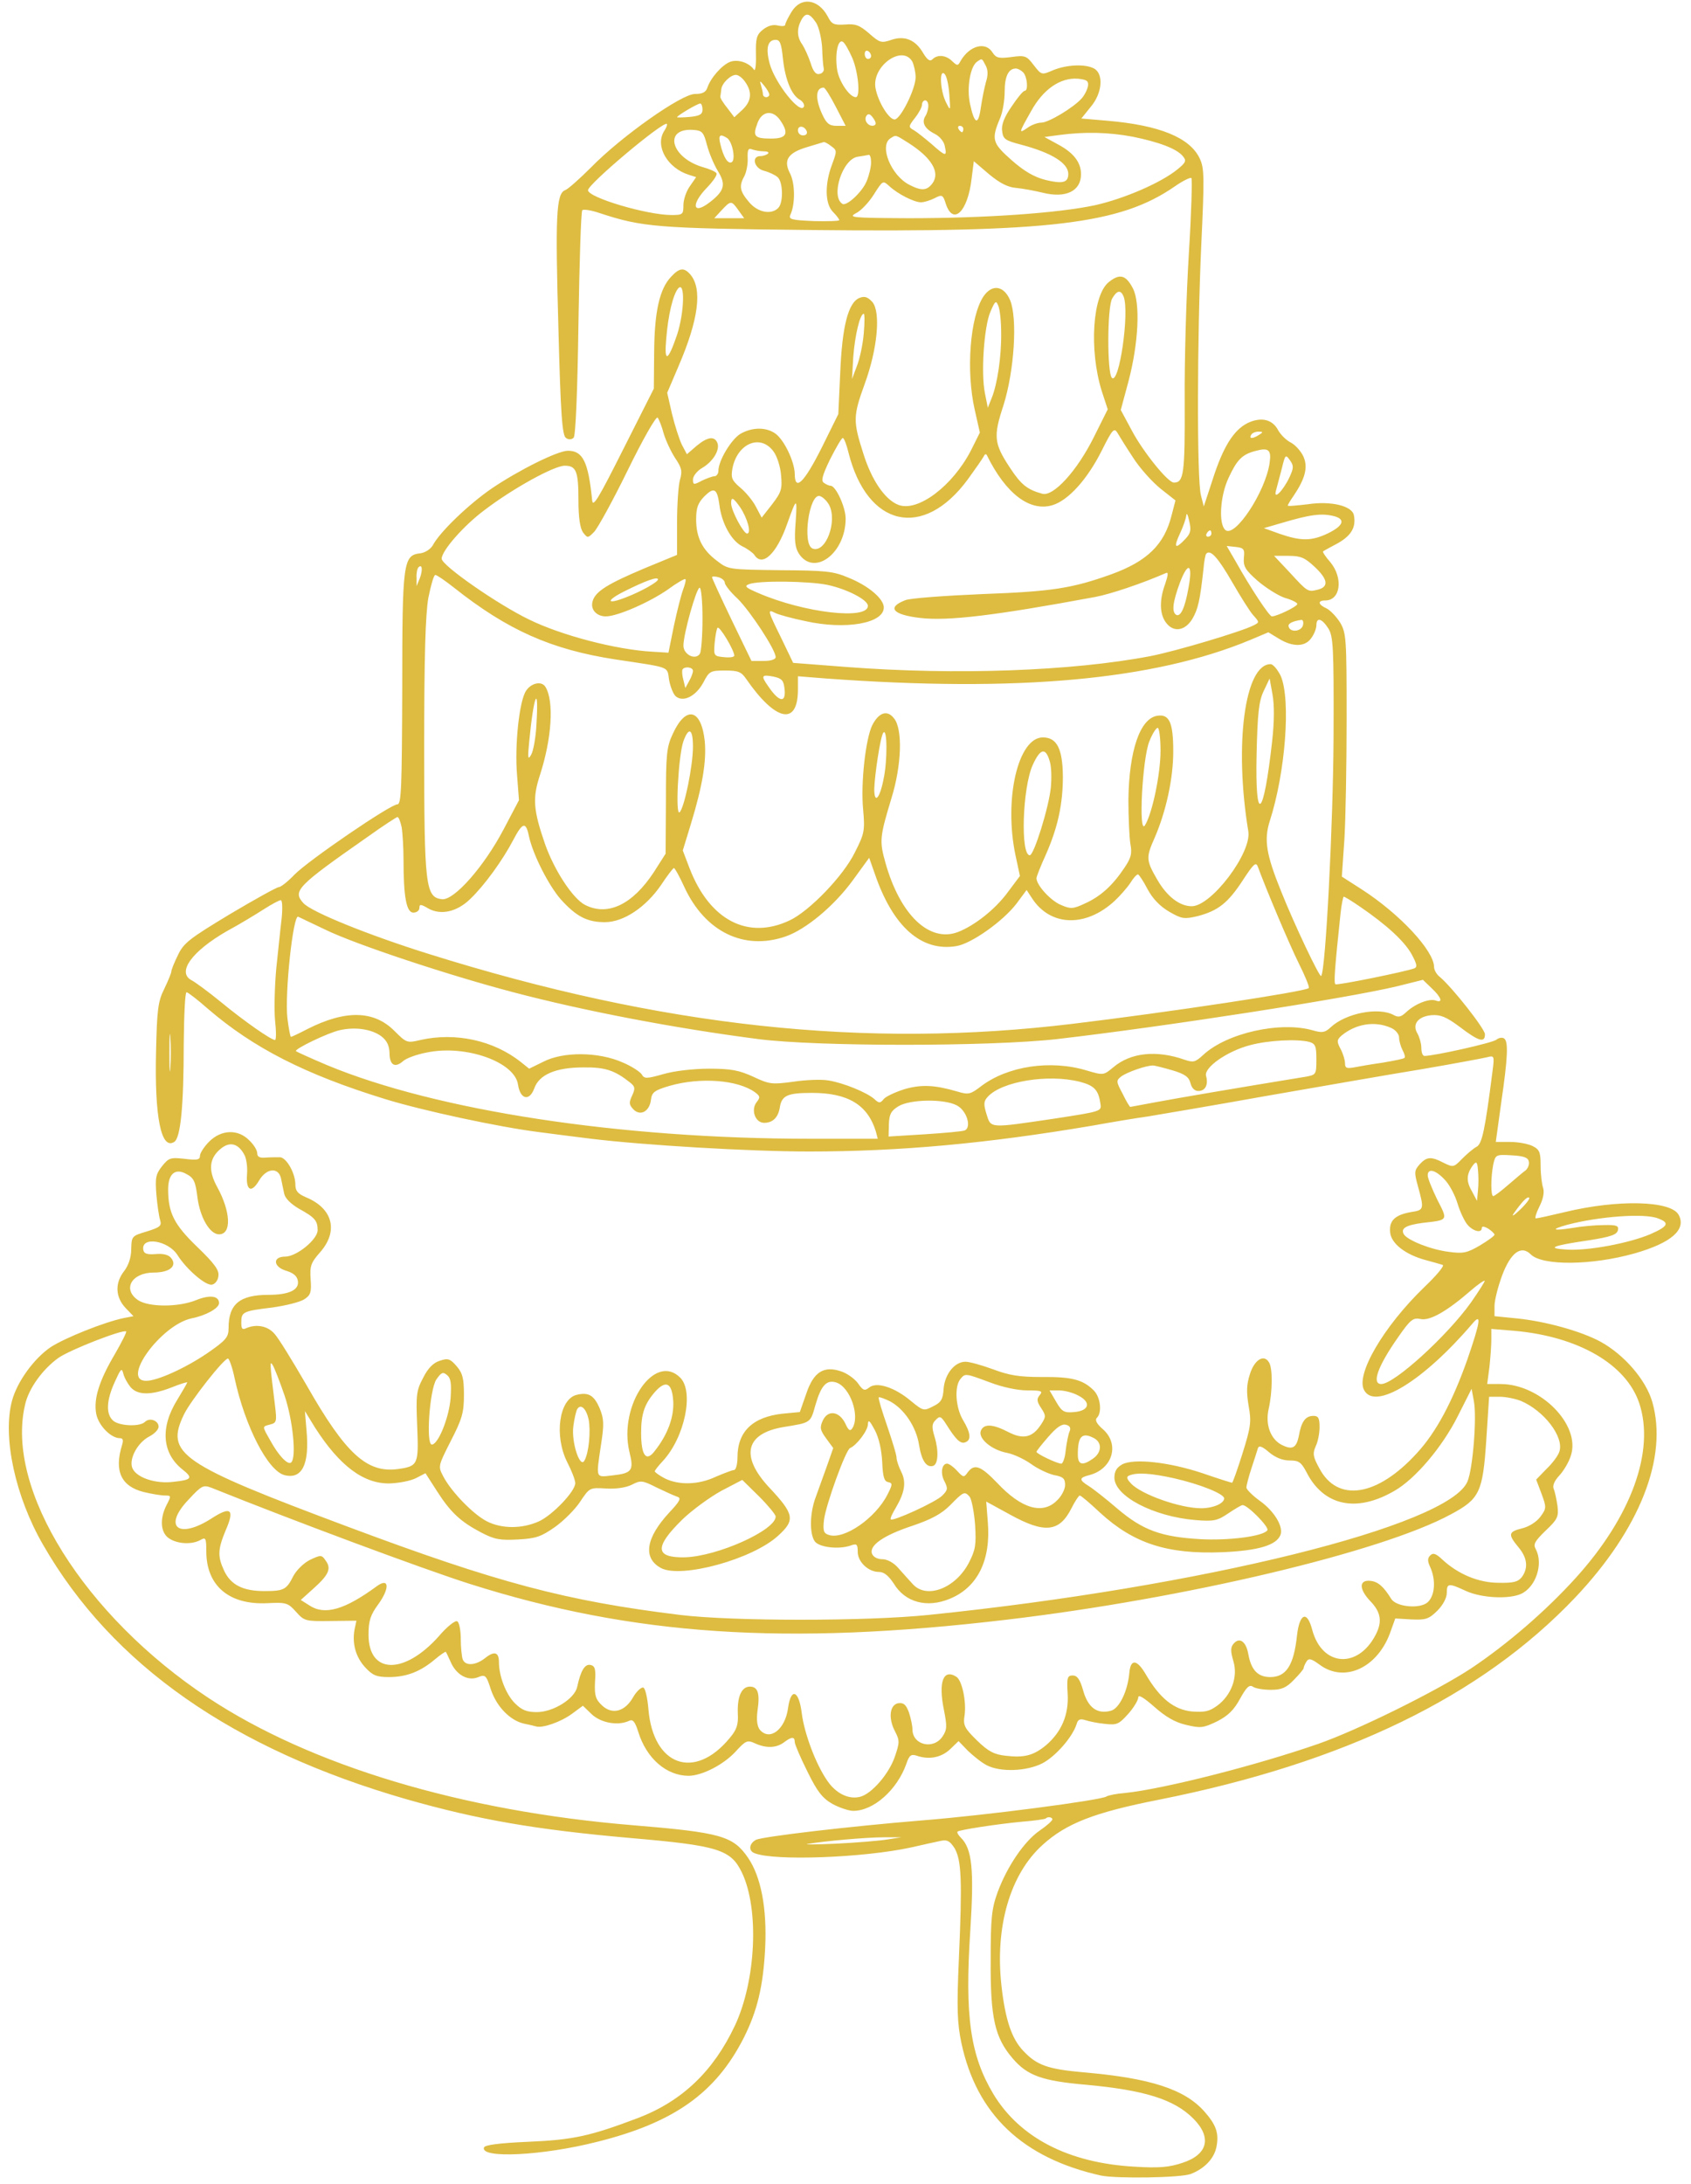 <?xml version="1.0" encoding="UTF-8"?> <svg xmlns="http://www.w3.org/2000/svg" width="134" height="173" viewBox="0 0 134 173" fill="none"><path d="M62.726 0.936C62.449 1.39 62.222 1.844 62.222 1.97C62.222 2.071 61.97 2.096 61.642 2.021C61.264 1.92 60.835 2.046 60.457 2.349C59.953 2.753 59.878 3.03 59.903 4.317C59.928 5.125 59.852 5.68 59.752 5.528C59.374 4.973 58.491 4.67 57.861 4.897C57.206 5.15 56.298 6.185 56.047 6.967C55.92 7.32 55.643 7.446 55.063 7.446C54.005 7.446 49.241 10.802 46.847 13.25C45.939 14.159 45.007 14.991 44.78 15.067C44.074 15.345 43.998 17.061 44.251 26.019C44.427 32.908 44.553 34.523 44.855 34.699C45.057 34.851 45.309 34.826 45.46 34.674C45.612 34.523 45.763 31.015 45.838 25.615C45.914 20.795 46.04 16.758 46.141 16.657C46.242 16.556 46.872 16.657 47.527 16.884C50.905 17.994 52.064 18.095 64.213 18.221C83.243 18.423 88.763 17.767 93.098 14.764C93.753 14.31 94.333 14.032 94.409 14.108C94.484 14.184 94.409 16.884 94.207 20.114C94.005 23.344 93.854 28.593 93.879 31.797C93.905 37.576 93.804 38.232 93.022 38.232C92.544 38.232 90.578 35.785 89.695 34.119L88.813 32.479L89.418 30.233C90.225 27.18 90.376 24 89.771 22.839C89.216 21.779 88.738 21.653 87.881 22.334C86.57 23.344 86.293 27.71 87.301 30.965L87.78 32.428L86.696 34.599C85.36 37.299 83.47 39.368 82.588 39.115C81.403 38.787 80.924 38.409 80.042 37.071C78.756 35.128 78.706 34.573 79.512 32.126C80.369 29.425 80.647 25.237 80.042 23.773C79.538 22.612 78.605 22.486 77.925 23.495C76.866 25.11 76.538 29.4 77.244 32.479L77.647 34.27L76.942 35.684C75.48 38.51 72.732 40.579 71.195 39.999C70.136 39.595 69.078 38.056 68.422 35.961C67.59 33.362 67.59 32.984 68.523 30.41C69.531 27.659 69.809 24.732 69.128 23.924C68.75 23.52 68.523 23.445 68.12 23.596C67.212 23.95 66.733 25.867 66.582 29.526L66.431 32.807L65.095 35.507C63.709 38.257 62.978 38.964 62.978 37.526C62.953 36.567 62.146 34.851 61.44 34.346C60.684 33.816 59.6 33.841 58.668 34.371C57.937 34.826 56.929 36.491 56.929 37.299C56.929 37.526 56.777 37.728 56.626 37.728C56.45 37.728 55.996 37.904 55.618 38.081C54.963 38.434 54.912 38.409 54.912 37.98C54.912 37.728 55.24 37.299 55.643 37.071C56.5 36.567 57.055 35.658 56.853 35.103C56.626 34.523 56.072 34.599 55.19 35.33L54.433 35.986L54.03 35.229C53.828 34.8 53.476 33.715 53.249 32.782L52.871 31.116L53.753 29.047C55.366 25.312 55.668 22.89 54.711 21.754C54.206 21.174 53.854 21.199 53.173 21.931C52.266 22.89 51.862 24.681 51.837 27.886L51.812 30.788L49.392 35.583C47.401 39.544 46.973 40.251 46.922 39.62C46.62 36.592 46.191 35.709 45.007 35.709C44.2 35.709 41.15 37.223 38.983 38.686C37.168 39.923 34.849 42.144 34.294 43.203C34.118 43.506 33.69 43.784 33.311 43.834C31.95 43.986 31.875 44.49 31.875 54.559C31.849 62.356 31.799 63.719 31.497 63.719C30.942 63.719 24.439 68.16 23.33 69.296C22.801 69.851 22.246 70.28 22.095 70.28C21.944 70.28 20.205 71.239 18.214 72.425C15.038 74.343 14.559 74.696 14.105 75.655C13.803 76.26 13.576 76.841 13.576 76.967C13.576 77.093 13.324 77.699 13.021 78.33C12.517 79.339 12.442 79.97 12.366 83.301C12.24 88.499 12.769 91.124 13.803 90.467C14.307 90.165 14.559 87.666 14.559 82.695C14.584 80.449 14.66 78.607 14.786 78.607C14.886 78.607 15.643 79.188 16.474 79.919C20.079 83.023 24.187 85.118 30.488 87.061C33.412 87.969 39.487 89.281 42.688 89.685C43.797 89.837 45.662 90.064 46.847 90.215C50.98 90.72 59.374 91.224 64.112 91.224C71.321 91.224 78.177 90.594 86.545 89.18C88.208 88.878 90.199 88.55 90.956 88.449C91.712 88.323 95.921 87.616 100.282 86.834C104.642 86.077 110.263 85.092 112.758 84.689C115.253 84.26 117.547 83.831 117.85 83.755C118.404 83.604 118.429 83.654 118.278 84.815C117.673 89.559 117.446 90.594 117.018 90.846C116.766 90.972 116.236 91.426 115.858 91.805C115.203 92.486 115.153 92.486 114.422 92.133C113.413 91.603 113.061 91.628 112.506 92.234C112.078 92.713 112.052 92.865 112.355 93.95C112.859 95.792 112.859 95.868 111.826 96.019C110.54 96.246 110.061 96.7 110.162 97.634C110.238 98.517 111.372 99.4 112.985 99.829C113.565 99.981 114.144 100.157 114.321 100.208C114.497 100.258 113.817 101.066 112.834 102C109.633 105.103 107.415 108.889 108.095 110.125C108.952 111.765 112.809 109.393 116.665 104.876C117.421 103.968 117.32 104.674 116.287 107.677C115.102 111.033 113.817 113.456 112.279 115.121C109.129 118.579 105.978 119.058 104.541 116.307C104.037 115.399 104.012 115.147 104.264 114.566C104.44 114.213 104.566 113.532 104.566 113.052C104.566 112.346 104.466 112.169 104.088 112.169C103.457 112.169 103.13 112.598 102.928 113.734C102.726 114.743 102.399 114.894 101.517 114.44C100.66 113.961 100.256 112.825 100.534 111.614C100.836 110.276 100.861 108.384 100.559 107.93C100.156 107.248 99.399 107.728 99.046 108.863C98.769 109.721 98.769 110.302 98.946 111.387C99.173 112.623 99.122 113.027 98.467 115.121C98.063 116.408 97.685 117.468 97.635 117.468C97.585 117.468 96.526 117.14 95.291 116.711C92.644 115.828 89.872 115.525 88.939 116.005C88.486 116.257 88.309 116.56 88.309 117.064C88.309 118.528 91.409 120.143 94.711 120.421C96.198 120.547 96.476 120.471 97.333 119.891C97.862 119.537 98.366 119.235 98.467 119.235C98.87 119.235 100.584 120.976 100.433 121.228C100.13 121.708 97.383 122.061 95.114 121.935C92.014 121.758 90.552 121.228 88.536 119.512C87.629 118.73 86.595 117.922 86.267 117.721C85.486 117.241 85.511 117.064 86.318 116.863C88.158 116.383 88.738 114.44 87.427 113.254C86.898 112.8 86.746 112.497 86.923 112.32C87.351 111.891 87.2 110.68 86.671 110.15C85.814 109.292 84.906 109.065 82.562 109.09C80.773 109.09 79.991 108.964 78.706 108.485C77.824 108.157 76.816 107.879 76.513 107.879C75.656 107.879 74.875 108.838 74.774 110.024C74.724 110.857 74.572 111.109 73.942 111.412C73.211 111.79 73.161 111.79 72.178 110.983C70.892 109.898 69.456 109.444 68.876 109.923C68.523 110.201 68.397 110.175 67.994 109.595C67.716 109.217 67.112 108.788 66.633 108.636C65.272 108.182 64.465 108.687 63.885 110.428L63.381 111.866L62.045 111.992C59.651 112.245 58.441 113.405 58.441 115.449C58.441 116.005 58.315 116.459 58.164 116.459C58.038 116.459 57.382 116.711 56.727 116.989C55.341 117.645 53.778 117.67 52.669 117.115C52.24 116.888 51.888 116.635 51.888 116.56C51.888 116.484 52.165 116.131 52.518 115.752C54.257 113.885 55.013 110.251 53.904 109.141C51.888 107.122 49.014 111.336 49.871 114.995C50.249 116.509 50.098 116.711 48.51 116.888C47.174 117.039 47.225 117.165 47.628 114.44C47.88 112.825 47.855 112.396 47.527 111.589C47.074 110.529 46.645 110.276 45.687 110.504C44.301 110.857 43.898 113.759 44.956 115.853C45.309 116.535 45.586 117.266 45.586 117.493C45.586 118.15 43.797 120.017 42.713 120.522C41.377 121.127 39.764 121.127 38.579 120.522C37.495 119.966 35.756 118.175 35.126 116.964C34.698 116.156 34.723 116.131 35.731 114.137C36.613 112.421 36.764 111.917 36.764 110.529C36.764 109.217 36.664 108.788 36.185 108.232C35.681 107.652 35.504 107.576 34.849 107.803C34.345 107.955 33.916 108.384 33.538 109.141C32.984 110.175 32.959 110.504 33.059 112.976C33.185 116.03 33.135 116.156 31.522 116.383C29.077 116.711 27.388 115.172 24.313 109.772C23.204 107.854 22.07 106.012 21.767 105.684C21.238 105.053 20.356 104.876 19.549 105.204C19.197 105.381 19.121 105.28 19.121 104.775C19.121 103.943 19.222 103.867 21.541 103.589C22.625 103.438 23.759 103.16 24.112 102.933C24.616 102.605 24.691 102.378 24.616 101.343C24.54 100.284 24.641 100.031 25.372 99.199C26.834 97.533 26.38 95.741 24.263 94.858C23.608 94.581 23.406 94.354 23.406 93.849C23.406 92.966 22.725 91.729 22.196 91.679C21.969 91.679 21.465 91.679 21.087 91.704C20.583 91.754 20.381 91.653 20.381 91.351C20.381 91.124 20.104 90.669 19.751 90.341C18.869 89.433 17.533 89.483 16.575 90.442C16.172 90.846 15.844 91.351 15.844 91.578C15.844 91.881 15.617 91.931 14.634 91.805C13.5 91.679 13.374 91.729 12.845 92.385C12.341 93.016 12.29 93.319 12.391 94.631C12.467 95.464 12.593 96.372 12.694 96.675C12.82 97.104 12.694 97.23 11.635 97.558C10.45 97.912 10.425 97.937 10.4 98.946C10.4 99.628 10.173 100.258 9.845 100.687C9.089 101.646 9.14 102.757 9.946 103.615L10.576 104.271L9.795 104.422C8.232 104.75 5.157 105.987 4.023 106.718C2.687 107.627 1.351 109.469 0.948 110.983C0.192 113.834 1.2 118.553 3.418 122.389C8.888 131.902 18.466 138.589 32.253 142.551C37.924 144.166 42.461 144.948 49.896 145.605C56.904 146.21 57.912 146.513 58.794 148.355C60.18 151.257 59.903 156.91 58.239 160.468C56.525 164.101 54.055 166.448 50.577 167.786C46.771 169.224 45.435 169.527 41.831 169.678C39.537 169.779 38.403 169.93 38.352 170.132C38.05 171.016 42.965 170.788 47.325 169.678C53.4 168.164 56.702 165.817 58.92 161.477C60.004 159.332 60.483 157.364 60.634 154.31C60.785 151.181 60.306 148.683 59.273 147.169C58.088 145.453 57.156 145.176 50.123 144.595C36.639 143.485 24.616 139.876 16.5 134.501C6.695 128.016 0.419 117.998 1.981 111.311C2.259 109.999 3.393 108.46 4.628 107.576C5.561 106.92 9.795 105.28 9.997 105.482C10.047 105.532 9.644 106.34 9.089 107.299C7.854 109.393 7.4 110.832 7.627 112.018C7.804 112.926 8.787 113.935 9.493 113.935C9.745 113.935 9.795 114.087 9.669 114.491C9.039 116.535 9.593 117.746 11.383 118.2C12.013 118.351 12.769 118.478 13.072 118.478C13.576 118.478 13.576 118.503 13.198 119.235C12.643 120.32 12.719 121.405 13.374 121.859C14.03 122.313 15.164 122.389 15.87 122.01C16.298 121.758 16.348 121.834 16.348 122.894C16.348 125.619 18.138 127.158 21.188 127.007C22.675 126.931 22.826 126.982 23.456 127.688C24.112 128.42 24.187 128.445 26.178 128.42L28.245 128.395L28.094 129.101C27.892 130.212 28.195 131.297 28.951 132.104C29.531 132.735 29.858 132.861 30.816 132.861C32.202 132.861 33.311 132.432 34.446 131.473C34.899 131.095 35.303 130.817 35.328 130.868C35.378 130.918 35.529 131.271 35.706 131.65C36.134 132.659 37.042 133.189 37.848 132.886C38.453 132.634 38.529 132.685 38.907 133.871C39.361 135.208 40.419 136.293 41.503 136.545C41.881 136.621 42.31 136.722 42.486 136.773C42.99 136.924 44.452 136.419 45.334 135.763L46.191 135.132L46.897 135.814C47.628 136.495 48.989 136.747 49.871 136.318C50.148 136.192 50.325 136.394 50.577 137.201C51.232 139.321 52.82 140.684 54.585 140.684C55.668 140.659 57.332 139.801 58.29 138.766C59.096 137.883 59.222 137.832 59.827 138.11C60.709 138.514 61.516 138.488 62.121 138.034C62.726 137.58 62.978 137.555 62.978 138.009C62.978 138.186 63.432 139.245 63.986 140.356C64.767 141.946 65.171 142.45 65.952 142.904C66.507 143.207 67.263 143.46 67.616 143.46C69.229 143.46 71.094 141.794 71.825 139.725C72.052 139.044 72.203 138.943 72.657 139.094C73.614 139.422 74.572 139.245 75.278 138.589L75.959 137.933L76.715 138.716C77.143 139.119 77.799 139.649 78.202 139.851C79.286 140.406 81.327 140.331 82.588 139.7C83.621 139.17 84.982 137.63 85.31 136.596C85.41 136.217 85.587 136.142 85.99 136.268C86.293 136.369 86.998 136.52 87.578 136.571C88.511 136.672 88.662 136.596 89.393 135.788C89.847 135.284 90.199 134.678 90.199 134.476C90.199 134.224 90.628 134.476 91.46 135.208C92.342 135.99 93.098 136.444 93.98 136.646C95.14 136.924 95.341 136.899 96.45 136.369C97.333 135.915 97.786 135.46 98.265 134.577C98.769 133.669 98.996 133.442 99.273 133.618C99.475 133.77 100.13 133.871 100.71 133.871C101.542 133.871 101.92 133.719 102.525 133.088C102.953 132.659 103.306 132.23 103.306 132.155C103.306 132.054 103.407 131.827 103.533 131.625C103.709 131.347 103.911 131.398 104.566 131.877C106.558 133.366 109.229 132.104 110.212 129.202L110.565 128.218L111.851 128.294C112.985 128.344 113.212 128.269 113.892 127.612C114.346 127.158 114.648 126.578 114.648 126.199C114.648 125.417 114.775 125.392 116.186 126.048C117.421 126.603 119.563 126.704 120.521 126.275C121.706 125.745 122.311 123.903 121.706 122.742C121.479 122.338 121.605 122.111 122.487 121.253C123.42 120.37 123.521 120.168 123.42 119.31C123.344 118.78 123.218 118.175 123.117 117.948C123.017 117.695 123.168 117.317 123.571 116.888C123.899 116.535 124.327 115.828 124.478 115.323C125.285 112.901 122.084 109.646 118.908 109.646H117.85L118.026 108.308C118.102 107.602 118.177 106.617 118.177 106.138V105.28L120.017 105.431C125.083 105.886 128.864 108.081 129.898 111.16C131.158 114.945 129.267 120.143 124.882 124.988C122.512 127.612 119.437 130.262 116.564 132.18C113.792 133.997 107.566 137.075 104.44 138.16C99.576 139.851 92.266 141.718 89.141 142.046C88.486 142.097 87.83 142.223 87.679 142.324C87.175 142.627 78.151 143.813 73.06 144.217C67.212 144.696 60.382 145.504 59.903 145.756C59.348 146.059 59.298 146.639 59.802 146.816C61.39 147.447 68.473 147.169 72.178 146.362C73.161 146.134 74.219 145.907 74.572 145.832C75.076 145.731 75.278 145.857 75.656 146.437C76.185 147.396 76.261 148.935 75.984 155.194C75.807 159.181 75.858 160.291 76.185 161.855C77.395 167.508 81.025 170.965 87.25 172.353C88.511 172.605 93.577 172.53 94.358 172.227C95.467 171.798 96.224 170.99 96.4 170.057C96.602 168.997 96.375 168.341 95.442 167.281C93.879 165.514 91.157 164.631 85.889 164.177C83.041 163.925 82.159 163.622 81.075 162.461C80.168 161.502 79.664 160.013 79.361 157.339C78.832 152.645 80.042 148.481 82.613 146.16C84.503 144.444 86.721 143.586 91.838 142.576C106.558 139.649 117.371 134.4 124.806 126.578C129.948 121.152 132.191 115.449 130.931 111.059C130.427 109.318 128.713 107.324 126.823 106.289C125.285 105.457 122.462 104.674 120.194 104.447L118.429 104.271V103.463C118.429 103.009 118.707 101.924 119.034 101.041C119.715 99.224 120.546 98.618 121.303 99.375C122.21 100.284 126.117 100.258 129.52 99.299C132.443 98.467 133.653 97.407 133.023 96.246C132.418 95.111 128.209 95.01 124.025 96.019C122.865 96.297 121.832 96.524 121.706 96.524C121.605 96.524 121.731 96.095 121.983 95.59C122.286 95.01 122.386 94.454 122.286 94.126C122.185 93.849 122.084 93.067 122.084 92.36C122.084 91.3 122.008 91.073 121.454 90.795C121.101 90.619 120.32 90.467 119.664 90.467H118.53L118.959 87.364C119.488 83.755 119.538 82.493 119.185 82.266C119.034 82.165 118.757 82.216 118.58 82.367C118.278 82.62 113.64 83.654 112.884 83.654C112.733 83.654 112.632 83.377 112.632 83.023C112.632 82.67 112.481 82.165 112.33 81.888C111.876 81.156 112.355 80.525 113.439 80.424C114.144 80.374 114.598 80.55 115.682 81.358C117.169 82.493 117.673 82.645 117.673 81.938C117.673 81.509 115.052 78.178 114.069 77.371C113.842 77.194 113.64 76.841 113.64 76.614C113.64 75.327 110.943 72.425 107.944 70.482L106.331 69.447L106.532 66.52C106.633 64.905 106.709 60.59 106.709 56.906C106.709 50.622 106.684 50.168 106.205 49.335C105.902 48.856 105.423 48.351 105.121 48.2C104.44 47.897 104.39 47.569 105.02 47.569C106.23 47.569 106.457 45.803 105.423 44.541C105.045 44.112 104.793 43.733 104.844 43.683C104.894 43.632 105.423 43.355 106.028 43.027C107.087 42.421 107.465 41.765 107.289 40.831C107.163 40.074 105.474 39.671 103.634 39.948C102.752 40.049 102.046 40.125 102.046 40.049C102.046 39.999 102.248 39.645 102.5 39.292C103.407 37.955 103.659 37.046 103.306 36.214C103.13 35.785 102.676 35.28 102.323 35.078C101.945 34.901 101.491 34.447 101.29 34.094C100.836 33.211 99.929 33.009 98.87 33.513C97.761 34.069 96.929 35.381 96.097 37.98L95.392 40.125L95.165 39.242C94.837 38.005 94.862 26.624 95.19 19.458C95.442 14.032 95.442 13.326 95.064 12.544C94.283 10.903 91.888 9.919 87.755 9.566L85.688 9.389L86.419 8.481C87.351 7.396 87.477 5.856 86.696 5.428C85.99 5.049 84.528 5.125 83.47 5.554C82.537 5.957 82.537 5.957 81.907 5.15C81.352 4.418 81.226 4.368 80.143 4.519C79.16 4.645 78.933 4.595 78.656 4.166C78.101 3.257 76.816 3.611 76.11 4.847C75.908 5.226 75.858 5.226 75.454 4.847C74.976 4.368 74.295 4.292 73.892 4.696C73.69 4.898 73.488 4.746 73.161 4.216C72.556 3.156 71.699 2.803 70.64 3.156C69.834 3.434 69.708 3.384 68.876 2.652C68.12 1.996 67.792 1.869 66.96 1.945C66.078 1.996 65.902 1.92 65.599 1.314C64.843 -0.099 63.457 -0.275 62.726 0.936ZM64.667 1.794C64.894 2.147 65.095 3.03 65.146 3.737C65.171 4.469 65.221 5.2 65.272 5.402C65.322 5.604 65.196 5.806 64.944 5.856C64.667 5.932 64.44 5.68 64.238 4.998C64.062 4.469 63.759 3.813 63.583 3.535C63.154 2.955 63.129 2.298 63.482 1.617C63.835 0.961 64.137 1.012 64.667 1.794ZM62.045 4.67C62.222 6.311 62.726 7.547 63.381 7.9C63.608 8.027 63.759 8.279 63.709 8.43C63.457 9.162 61.39 6.563 60.987 5.024C60.659 3.813 60.835 3.156 61.466 3.156C61.818 3.156 61.919 3.459 62.045 4.67ZM67.54 4.595C68.019 5.73 68.195 7.699 67.817 7.699C67.313 7.699 66.456 6.412 66.33 5.478C66.154 4.241 66.406 3.081 66.784 3.308C66.935 3.384 67.263 3.964 67.54 4.595ZM69.027 4.443C69.027 4.569 68.926 4.67 68.775 4.67C68.649 4.67 68.523 4.494 68.523 4.267C68.523 4.065 68.649 3.964 68.775 4.04C68.926 4.115 69.027 4.292 69.027 4.443ZM72.304 4.897C72.43 5.175 72.556 5.73 72.556 6.109C72.556 7.068 71.346 9.465 70.892 9.465C70.439 9.465 69.582 8.077 69.38 6.992C69.052 5.251 71.522 3.484 72.304 4.897ZM78.101 5.175C78.303 5.554 78.303 5.957 78.126 6.513C78 6.967 77.824 7.85 77.723 8.531C77.521 9.97 77.219 9.869 76.866 8.229C76.589 6.942 76.891 5.226 77.446 4.872C77.824 4.62 77.799 4.595 78.101 5.175ZM81.075 5.73C81.403 6.058 81.504 7.194 81.201 7.194C81.075 7.194 80.622 7.749 80.168 8.43C79.588 9.263 79.336 9.894 79.412 10.373C79.487 11.03 79.639 11.13 81 11.484C83.344 12.115 84.654 12.922 84.654 13.78C84.654 14.461 84.226 14.588 82.865 14.259C81.957 14.032 81.176 13.578 80.168 12.695C78.63 11.332 78.529 11.055 79.26 9.339C79.462 8.859 79.613 7.926 79.613 7.244C79.613 6.058 79.916 5.428 80.495 5.428C80.647 5.428 80.899 5.554 81.075 5.73ZM75.228 7.497C75.328 8.834 75.328 8.834 74.95 8.077C74.497 7.143 74.421 5.428 74.85 5.856C75.026 6.033 75.177 6.765 75.228 7.497ZM59.046 6.487C59.626 7.295 59.55 8.027 58.819 8.708L58.189 9.288L57.634 8.557C57.307 8.153 57.055 7.749 57.08 7.648C57.105 7.522 57.13 7.295 57.156 7.093C57.181 6.614 57.886 5.932 58.315 5.932C58.517 5.932 58.844 6.184 59.046 6.487ZM86.217 6.815C86.167 7.093 85.94 7.547 85.713 7.8C85.058 8.531 83.092 9.717 82.512 9.717C82.235 9.717 81.731 9.894 81.428 10.121C80.697 10.626 80.722 10.55 81.705 8.809C82.663 7.068 84.024 6.134 85.41 6.235C86.141 6.311 86.267 6.412 86.217 6.815ZM60.961 7.497C60.961 7.598 60.861 7.699 60.709 7.699C60.583 7.699 60.457 7.598 60.457 7.472C60.457 7.345 60.382 7.017 60.306 6.765C60.18 6.361 60.205 6.361 60.558 6.79C60.785 7.068 60.961 7.371 60.961 7.497ZM66.229 8.456L67.011 9.97H66.305C65.725 9.97 65.498 9.793 65.171 9.086C64.591 7.85 64.616 6.941 65.272 6.941C65.372 6.941 65.801 7.623 66.229 8.456ZM73.564 8.38C73.564 8.632 73.463 8.986 73.337 9.187C73.01 9.692 73.262 10.197 74.068 10.601C74.471 10.802 74.824 11.231 74.875 11.61C75.051 12.417 74.95 12.417 73.816 11.408C73.312 10.979 72.682 10.474 72.43 10.323C71.976 10.071 71.976 10.02 72.505 9.339C72.808 8.96 73.06 8.481 73.06 8.304C73.06 8.102 73.186 7.951 73.312 7.951C73.463 7.951 73.564 8.153 73.564 8.38ZM55.668 8.683C55.668 9.061 55.442 9.187 54.66 9.263C54.106 9.314 53.652 9.314 53.652 9.288C53.652 9.162 55.265 8.203 55.492 8.203C55.593 8.203 55.668 8.43 55.668 8.683ZM61.818 9.515C62.549 10.575 62.348 10.979 61.113 10.979C59.777 10.979 59.626 10.802 60.029 9.743C60.382 8.784 61.239 8.683 61.818 9.515ZM69.254 9.944C68.851 10.071 68.422 9.566 68.649 9.187C68.8 8.96 68.952 9.011 69.204 9.364C69.43 9.692 69.456 9.869 69.254 9.944ZM52.619 10.399C51.888 11.585 52.896 13.326 54.61 13.856L55.164 14.032L54.66 14.764C54.383 15.143 54.156 15.824 54.156 16.253C54.156 16.985 54.106 17.035 53.224 17.035C51.258 17.035 46.595 15.647 46.595 15.067C46.595 14.588 52.568 9.566 52.845 9.818C52.896 9.869 52.795 10.146 52.619 10.399ZM63.936 10.424C63.986 10.601 63.86 10.727 63.633 10.727C63.406 10.727 63.23 10.55 63.23 10.323C63.23 9.894 63.784 9.97 63.936 10.424ZM76.337 10.222C76.337 10.348 76.286 10.474 76.236 10.474C76.16 10.474 76.034 10.348 75.959 10.222C75.883 10.071 75.933 9.97 76.059 9.97C76.211 9.97 76.337 10.071 76.337 10.222ZM56.021 11.484C56.198 12.14 56.576 13.048 56.904 13.578C57.534 14.613 57.408 15.117 56.273 16.001C54.887 17.086 54.711 16.203 56.047 14.84C56.525 14.335 56.853 13.856 56.777 13.73C56.727 13.603 56.198 13.376 55.643 13.225C53.097 12.443 52.568 10.071 55.013 10.298C55.643 10.348 55.769 10.5 56.021 11.484ZM89.746 10.828C91.863 11.257 93.249 11.787 93.728 12.367C94.031 12.72 93.98 12.872 93.325 13.402C92.039 14.461 89.141 15.723 86.797 16.253C83.873 16.884 78.076 17.288 71.976 17.288C67.49 17.262 67.187 17.237 67.843 16.884C68.246 16.682 68.876 16.001 69.254 15.395C69.96 14.285 69.96 14.285 70.464 14.739C71.144 15.37 72.43 16.026 72.984 16.026C73.236 16.026 73.715 15.874 74.068 15.698C74.648 15.395 74.724 15.42 74.95 16.152C75.53 17.893 76.69 16.783 76.992 14.159L77.168 12.771L78.378 13.805C79.235 14.512 79.865 14.84 80.546 14.89C81.075 14.941 82.008 15.117 82.638 15.269C84.453 15.723 85.663 15.143 85.663 13.805C85.663 12.846 85.058 12.089 83.823 11.433L82.764 10.853L83.898 10.701C85.94 10.424 87.855 10.474 89.746 10.828ZM57.609 10.929C58.038 11.206 58.315 12.645 57.987 12.846C57.685 13.023 57.332 12.468 57.08 11.408C56.904 10.701 57.055 10.575 57.609 10.929ZM72.001 11.332C73.816 12.493 74.497 13.629 73.917 14.487C73.463 15.117 73.035 15.143 72.052 14.638C70.59 13.881 69.657 11.534 70.565 10.954C71.018 10.676 70.918 10.651 72.001 11.332ZM65.877 11.585C66.33 11.913 66.33 11.963 65.927 13.048C65.347 14.588 65.372 16.152 66.003 16.783C66.28 17.061 66.507 17.363 66.507 17.439C66.507 17.515 65.599 17.54 64.49 17.515C62.776 17.439 62.474 17.389 62.625 17.035C63.028 16.177 63.003 14.562 62.625 13.78C62.045 12.695 62.423 12.115 63.936 11.66C64.591 11.459 65.196 11.282 65.272 11.257C65.347 11.231 65.624 11.383 65.877 11.585ZM60.508 11.988C60.81 11.988 60.961 12.064 60.861 12.165C60.76 12.266 60.483 12.367 60.256 12.367C59.525 12.367 59.752 13.326 60.533 13.528C60.936 13.629 61.415 13.856 61.617 14.032C62.045 14.386 62.096 16.051 61.667 16.48C61.113 17.035 60.029 16.833 59.348 16.001C58.617 15.143 58.542 14.739 58.995 13.931C59.147 13.629 59.273 12.998 59.248 12.544C59.222 11.862 59.298 11.711 59.6 11.837C59.827 11.913 60.231 11.988 60.508 11.988ZM69.027 12.872C69.027 13.225 68.876 13.881 68.674 14.36C68.321 15.218 67.086 16.354 66.759 16.152C65.801 15.572 66.759 12.594 67.969 12.417C68.347 12.367 68.725 12.291 68.851 12.266C68.952 12.266 69.027 12.518 69.027 12.872ZM58.517 16.657L58.97 17.288H57.786H56.601L57.181 16.657C57.912 15.874 57.962 15.874 58.517 16.657ZM53.652 26.524C52.921 28.668 52.619 28.769 52.795 26.826C52.946 24.959 53.324 23.369 53.728 22.864C54.307 22.183 54.232 24.757 53.652 26.524ZM89.04 23.495C89.519 24.732 88.687 30.511 88.107 29.93C87.729 29.552 87.729 24.353 88.133 23.647C88.511 22.991 88.813 22.94 89.04 23.495ZM79.336 26.372C79.361 28.239 79.034 30.435 78.58 31.545L78.277 32.302L78.051 31.167C77.723 29.577 77.975 25.893 78.479 24.707C78.857 23.823 78.933 23.773 79.109 24.227C79.235 24.505 79.336 25.464 79.336 26.372ZM68.447 26.423C68.372 27.306 68.12 28.467 67.893 29.022L67.515 30.031L67.616 28.265C67.742 26.599 68.145 24.858 68.447 24.858C68.523 24.858 68.523 25.565 68.447 26.423ZM52.593 34.346C52.77 34.927 53.173 35.785 53.501 36.289C54.03 37.071 54.081 37.324 53.879 38.03C53.753 38.485 53.652 39.999 53.652 41.412V43.96L51.081 45.02C48.208 46.232 47.2 46.837 46.973 47.594C46.746 48.25 47.25 48.831 48.006 48.831C48.939 48.831 51.51 47.695 52.946 46.686C53.627 46.181 54.257 45.828 54.307 45.878C54.383 45.929 54.282 46.307 54.131 46.711C53.98 47.115 53.652 48.402 53.4 49.588L52.971 51.707L51.736 51.632C48.863 51.48 44.502 50.345 41.932 49.083C39.462 47.897 35 44.793 35 44.263C35 43.632 36.739 41.639 38.403 40.402C40.621 38.712 43.898 36.895 44.755 36.895C45.662 36.895 45.838 37.324 45.838 39.645C45.838 41.008 45.964 41.816 46.191 42.169C46.569 42.648 46.569 42.648 47.074 42.144C47.351 41.866 48.561 39.671 49.745 37.248C50.93 34.826 51.989 32.958 52.114 33.084C52.215 33.211 52.442 33.766 52.593 34.346ZM89.796 36.264C90.326 37.097 91.309 38.182 91.964 38.712L93.148 39.645L92.846 40.806C92.266 43.153 90.905 44.465 88.057 45.5C84.957 46.61 83.369 46.862 77.849 47.064C74.875 47.19 72.127 47.392 71.749 47.544C70.237 48.124 70.741 48.705 72.934 48.957C75.127 49.209 78.782 48.78 86.797 47.291C88.007 47.064 90.477 46.232 92.392 45.399C92.594 45.298 92.569 45.55 92.342 46.232C91.863 47.519 91.888 48.604 92.367 49.285C92.947 50.118 93.879 50.017 94.484 49.033C94.938 48.25 95.089 47.594 95.367 45.071C95.417 44.465 95.518 43.91 95.593 43.86C95.921 43.506 96.526 44.188 97.635 46.105C98.29 47.241 99.046 48.452 99.324 48.755C99.803 49.285 99.803 49.31 99.349 49.537C98.442 50.017 93.123 51.606 91.132 51.985C84.906 53.171 75.732 53.499 67.112 52.843L62.852 52.515L61.919 50.572C60.835 48.376 60.785 48.225 61.415 48.553C61.642 48.679 62.726 48.982 63.835 49.209C67.011 49.916 70.035 49.386 70.035 48.124C70.035 47.443 68.826 46.408 67.263 45.777C66.028 45.247 65.423 45.197 61.793 45.172C57.76 45.121 57.71 45.121 56.828 44.44C55.643 43.557 55.164 42.573 55.164 41.134C55.164 40.226 55.316 39.847 55.794 39.343C56.576 38.56 56.828 38.686 57.004 39.973C57.181 41.462 57.962 42.85 58.819 43.279C59.248 43.481 59.676 43.809 59.777 43.96C60.407 44.945 61.541 43.885 62.373 41.513C63.129 39.393 63.18 39.368 63.054 41.311C62.927 42.825 63.003 43.38 63.306 43.86C64.515 45.702 67.011 43.834 67.011 41.084C67.011 40.175 66.229 38.485 65.826 38.485C65.7 38.485 65.473 38.384 65.297 38.257C65.045 38.106 65.146 37.702 65.776 36.39C66.255 35.456 66.683 34.699 66.784 34.699C66.885 34.699 67.086 35.229 67.238 35.86C68.725 41.765 73.161 42.774 76.69 37.98C77.294 37.147 77.874 36.314 77.95 36.163C78.051 35.936 78.151 35.936 78.227 36.113C79.714 39.115 81.605 40.554 83.394 40.024C84.654 39.645 86.167 37.98 87.326 35.658C88.133 34.043 88.284 33.867 88.536 34.27C88.687 34.523 89.242 35.431 89.796 36.264ZM99.777 34.447C99.273 34.775 98.946 34.775 99.147 34.447C99.223 34.296 99.5 34.195 99.727 34.195C100.105 34.195 100.105 34.245 99.777 34.447ZM61.289 35.759C61.566 36.113 61.844 36.971 61.894 37.652C61.995 38.737 61.919 38.989 61.188 39.948L60.357 41.008L59.903 40.15C59.676 39.696 59.122 39.015 58.668 38.636C57.987 38.056 57.912 37.854 58.038 37.122C58.416 35.128 60.256 34.346 61.289 35.759ZM100.609 36.668C100.282 38.964 97.862 42.623 97.106 41.992C96.551 41.538 96.677 39.292 97.358 37.854C98.013 36.441 98.416 36.012 99.45 35.734C100.534 35.431 100.76 35.633 100.609 36.668ZM102.172 37.829C101.668 38.888 100.886 39.671 101.113 38.863C101.189 38.586 101.391 37.803 101.567 37.147C101.844 36.012 101.869 35.961 102.222 36.466C102.525 36.895 102.525 37.071 102.172 37.829ZM65.7 39.999C66.381 41.311 65.423 43.86 64.389 43.456C63.558 43.128 64.112 39.141 64.944 39.292C65.171 39.343 65.498 39.645 65.7 39.999ZM58.643 40.175C59.222 41.033 59.575 42.27 59.197 42.27C58.92 42.27 57.937 40.453 57.937 39.872C57.937 39.343 58.088 39.393 58.643 40.175ZM93.93 42.699C93.123 43.557 92.972 43.405 93.501 42.27C93.753 41.74 93.98 41.084 94.005 40.831C94.031 40.579 94.131 40.781 94.232 41.26C94.409 41.992 94.358 42.245 93.93 42.699ZM105.776 40.907C106.633 41.159 106.432 41.664 105.247 42.245C103.936 42.875 103.105 42.875 101.416 42.295L100.156 41.841L101.542 41.437C103.835 40.756 104.743 40.63 105.776 40.907ZM95.997 42.27C95.997 42.396 95.871 42.522 95.719 42.522C95.593 42.522 95.543 42.396 95.619 42.27C95.694 42.118 95.82 42.017 95.896 42.017C95.946 42.017 95.997 42.118 95.997 42.27ZM98.568 44.188C98.517 44.869 98.668 45.146 99.677 46.03C100.332 46.585 101.29 47.19 101.819 47.367C102.374 47.519 102.802 47.746 102.802 47.847C102.802 48.048 101.189 48.831 100.786 48.831C100.584 48.831 99.097 46.585 97.912 44.465L97.207 43.254L97.937 43.33C98.568 43.405 98.643 43.506 98.568 44.188ZM104.163 44.894C105.222 45.878 105.323 46.484 104.44 46.711C103.634 46.913 103.634 46.913 102.197 45.348L100.962 44.036H102.122C103.079 44.036 103.407 44.188 104.163 44.894ZM33.261 45.828L33.009 46.433V45.777C32.984 45.424 33.059 45.046 33.16 44.945C33.463 44.642 33.513 45.172 33.261 45.828ZM94.182 46.56C93.905 48.149 93.552 48.906 93.199 48.705C92.846 48.477 92.922 47.72 93.501 46.156C94.157 44.44 94.535 44.667 94.182 46.56ZM35.983 46.56C40.218 49.916 43.671 51.455 48.737 52.237C53.249 52.919 52.845 52.767 53.022 53.878C53.123 54.407 53.349 54.988 53.551 55.165C54.156 55.669 55.164 55.139 55.744 54.054C56.198 53.171 56.298 53.121 57.458 53.121C58.491 53.121 58.743 53.221 59.122 53.777C61.44 57.133 63.205 57.537 63.23 54.685V53.575L65.448 53.751C80.622 54.862 91.435 53.878 99.072 50.698L100.508 50.092L101.34 50.597C102.449 51.278 103.432 51.253 103.911 50.547C104.138 50.244 104.314 49.79 104.314 49.537C104.314 48.881 104.743 48.982 105.247 49.764C105.65 50.395 105.701 51.177 105.675 58.294C105.65 65.157 105.045 76.967 104.692 77.32C104.566 77.446 102.575 73.258 101.517 70.608C100.332 67.681 100.156 66.545 100.609 65.082C101.869 61.196 102.298 55.442 101.491 53.55C101.239 53.045 100.886 52.616 100.685 52.616C98.643 52.616 97.786 58.975 98.92 65.864C99.198 67.555 95.997 71.794 94.434 71.794C93.476 71.794 92.468 71.012 91.712 69.7C90.804 68.135 90.804 67.933 91.51 66.343C92.392 64.299 92.972 61.7 92.972 59.53C92.972 57.259 92.67 56.552 91.712 56.704C90.351 56.906 89.469 59.429 89.418 63.366C89.418 64.754 89.494 66.318 89.569 66.823C89.721 67.605 89.645 67.958 89.09 68.766C88.183 70.129 87.225 71.012 85.99 71.567C85.032 72.021 84.831 72.021 84.075 71.693C83.268 71.365 82.134 70.129 82.134 69.573C82.134 69.447 82.461 68.614 82.865 67.731C83.823 65.561 84.226 63.719 84.226 61.498C84.201 59.303 83.747 58.42 82.638 58.42C80.672 58.42 79.538 63.315 80.47 67.756L80.823 69.397L79.84 70.709C78.857 72.046 77.219 73.333 75.908 73.838C73.64 74.696 71.321 72.475 70.161 68.337C69.682 66.621 69.708 66.318 70.64 63.24C71.447 60.64 71.548 57.764 70.842 56.906C70.313 56.224 69.657 56.426 69.128 57.436C68.599 58.495 68.195 62.028 68.397 64.123C68.548 65.813 68.498 66.041 67.742 67.529C66.834 69.397 64.137 72.173 62.6 72.904C59.273 74.494 56.223 72.904 54.635 68.766L54.106 67.378L54.761 65.233C55.668 62.255 55.996 60.287 55.845 58.697C55.568 56.149 54.358 55.871 53.324 58.117C52.82 59.177 52.77 59.757 52.77 63.467L52.745 67.63L51.812 69.094C50.123 71.668 48.157 72.601 46.368 71.693C45.385 71.188 43.923 68.942 43.192 66.873C42.259 64.173 42.184 63.24 42.789 61.397C43.721 58.521 43.923 55.543 43.217 54.407C42.915 53.928 42.083 54.105 41.68 54.736C41.15 55.543 40.772 59.025 40.974 61.423L41.125 63.391L39.89 65.738C38.327 68.69 35.983 71.34 35.025 71.239C33.715 71.087 33.614 70.229 33.614 59.177C33.614 51.909 33.715 48.705 33.942 47.367C34.143 46.383 34.37 45.55 34.496 45.55C34.622 45.55 35.277 46.004 35.983 46.56ZM57.433 46.156C57.433 46.332 57.886 46.913 58.466 47.443C59.474 48.452 61.466 51.48 61.466 52.061C61.466 52.237 61.088 52.364 60.508 52.364H59.55L57.987 49.134C57.13 47.342 56.425 45.828 56.425 45.727C56.425 45.651 56.651 45.651 56.929 45.727C57.206 45.803 57.433 46.004 57.433 46.156ZM52.14 45.904C52.14 46.105 50.854 46.837 49.619 47.317C48.082 47.922 47.956 47.619 49.443 46.862C51.157 46.004 52.14 45.651 52.14 45.904ZM65.549 46.332C67.112 46.661 68.775 47.519 68.775 47.998C68.775 49.134 63.734 48.553 60.105 46.989C59.096 46.56 58.945 46.433 59.348 46.282C60.079 45.979 64.062 46.03 65.549 46.332ZM55.668 49.007C55.668 50.37 55.568 51.606 55.467 51.783C55.114 52.338 54.156 51.859 54.156 51.152C54.156 50.219 55.19 46.56 55.442 46.56C55.568 46.56 55.668 47.67 55.668 49.007ZM103.256 49.512C103.155 50.017 102.273 50.143 102.122 49.663C102.021 49.411 102.399 49.209 103.13 49.108C103.256 49.108 103.306 49.285 103.256 49.512ZM58.189 51.935C58.189 52.061 57.811 52.111 57.382 52.061C56.576 51.985 56.551 51.96 56.626 50.976C56.677 50.42 56.777 49.865 56.853 49.739C57.004 49.537 58.164 51.48 58.189 51.935ZM54.912 53.146C54.912 53.297 54.786 53.65 54.61 53.953L54.307 54.508L54.156 53.878C54.055 53.524 54.03 53.171 54.081 53.045C54.232 52.767 54.912 52.843 54.912 53.146ZM62.171 54.584C62.297 55.72 61.743 55.644 60.886 54.382C60.281 53.524 60.331 53.423 61.289 53.6C61.97 53.751 62.096 53.903 62.171 54.584ZM100.811 58.697C100.13 64.855 99.45 65.435 99.576 59.732C99.651 56.527 99.752 55.568 100.13 54.761L100.609 53.751L100.836 55.013C100.987 55.846 100.987 57.108 100.811 58.697ZM42.511 57.36C42.461 58.42 42.259 59.53 42.083 59.808C41.831 60.237 41.806 60.06 41.932 58.798C42.285 55.064 42.713 54.029 42.511 57.36ZM91.964 59.48C91.964 61.322 91.309 64.451 90.729 65.384C90.199 66.217 90.527 60.035 91.082 58.723C91.309 58.142 91.611 57.663 91.737 57.663C91.863 57.663 91.964 58.495 91.964 59.48ZM54.912 59.152C54.912 60.666 54.232 63.997 53.854 64.35C53.501 64.678 53.753 59.858 54.156 58.723C54.585 57.537 54.912 57.738 54.912 59.152ZM70.01 61.751C69.708 63.29 69.279 63.719 69.279 62.508C69.304 61.448 69.758 58.395 69.985 58.066C70.313 57.562 70.338 60.262 70.01 61.751ZM83.192 60.338C83.318 60.741 83.344 61.675 83.268 62.407C83.117 63.946 81.932 67.756 81.605 67.756C80.848 67.756 81.025 62.407 81.831 60.615C82.436 59.278 82.865 59.177 83.192 60.338ZM31.824 65.511C31.9 65.94 31.976 67.126 31.976 68.135C31.976 71.037 32.202 72.299 32.757 72.299C33.034 72.299 33.236 72.122 33.236 71.92C33.236 71.617 33.337 71.617 33.942 71.971C34.925 72.526 36.21 72.248 37.269 71.214C38.403 70.129 39.84 68.135 40.671 66.545C41.428 65.107 41.68 65.056 41.932 66.318C42.259 67.756 43.494 70.179 44.452 71.264C45.687 72.627 46.544 73.056 47.93 73.056C49.417 73.056 51.182 71.87 52.392 70.103C52.871 69.371 53.324 68.791 53.4 68.766C53.476 68.766 53.854 69.447 54.232 70.28C55.87 73.813 58.945 75.327 62.247 74.191C63.86 73.636 66.103 71.769 67.59 69.725L68.876 67.958L69.304 69.17C70.741 73.409 73.01 75.428 75.807 74.948C76.992 74.746 79.487 72.98 80.546 71.592L81.352 70.507L81.781 71.163C83.243 73.409 86.041 73.485 88.334 71.365C88.763 70.961 89.317 70.33 89.569 69.952C89.796 69.573 90.073 69.271 90.174 69.271C90.25 69.271 90.603 69.8 90.93 70.431C91.334 71.188 91.913 71.794 92.644 72.223C93.653 72.803 93.829 72.829 94.913 72.576C96.526 72.147 97.307 71.542 98.492 69.725C99.349 68.413 99.525 68.261 99.677 68.665C100.282 70.33 102.172 74.822 102.928 76.336C103.432 77.346 103.785 78.204 103.709 78.279C103.432 78.557 92.569 80.197 85.032 81.105C68.573 83.099 52.442 81.358 33.992 75.579C29.228 74.09 24.666 72.248 24.036 71.542C23.179 70.583 23.507 70.229 29.102 66.318C30.337 65.435 31.421 64.728 31.497 64.728C31.598 64.728 31.724 65.082 31.824 65.511ZM107.793 71.844C109.859 73.258 111.271 74.545 111.851 75.579C112.279 76.361 112.33 76.614 112.078 76.715C111.422 76.967 105.978 78.077 105.827 77.976C105.675 77.901 105.776 76.664 106.23 72.349C106.306 71.643 106.432 71.037 106.482 71.037C106.558 71.037 107.137 71.39 107.793 71.844ZM22.322 72.728C22.221 73.535 22.045 75.327 21.893 76.715C21.767 78.103 21.717 79.945 21.793 80.803C21.893 81.686 21.893 82.392 21.793 82.392C21.49 82.392 19.348 80.904 17.483 79.364C16.525 78.582 15.466 77.8 15.164 77.648C14.004 77.018 15.214 75.352 17.987 73.762C18.97 73.232 20.255 72.45 20.885 72.046C21.515 71.643 22.12 71.315 22.246 71.315C22.372 71.289 22.398 71.945 22.322 72.728ZM25.75 73.636C28.17 74.822 35.58 77.27 40.671 78.607C46.317 80.096 53.45 81.459 60.079 82.317C64.717 82.922 78.429 82.922 83.772 82.317C92.266 81.333 106.633 79.112 110.742 78.128L112.758 77.623L113.464 78.304C114.22 79.011 114.371 79.49 113.766 79.263C113.262 79.087 112.153 79.516 111.447 80.172C111.019 80.576 110.817 80.626 110.414 80.399C109.204 79.768 106.633 80.273 105.449 81.383C104.995 81.812 104.768 81.837 104.062 81.635C101.466 80.878 97.207 81.837 95.341 83.578C94.711 84.159 94.56 84.184 93.879 83.957C91.661 83.175 89.595 83.377 88.208 84.563C87.452 85.193 87.427 85.193 86.141 84.815C83.243 83.932 79.84 84.462 77.748 86.051C76.891 86.708 76.74 86.733 75.883 86.48C74.068 85.95 73.035 85.9 71.699 86.279C70.968 86.506 70.212 86.859 70.035 87.061C69.758 87.414 69.657 87.414 69.304 87.086C68.725 86.556 66.809 85.774 65.65 85.597C65.095 85.496 63.835 85.547 62.852 85.698C61.163 85.925 60.961 85.9 59.676 85.294C58.567 84.79 57.937 84.664 56.198 84.664C54.963 84.664 53.425 84.84 52.568 85.092C51.232 85.471 51.056 85.471 50.854 85.118C50.728 84.916 50.048 84.462 49.317 84.159C47.426 83.326 44.629 83.301 43.066 84.108L41.932 84.664L41.301 84.159C39.134 82.418 36.084 81.762 33.311 82.392C32.253 82.645 32.202 82.62 31.245 81.661C29.631 80.046 27.388 79.995 24.389 81.509C23.708 81.863 23.129 82.14 23.053 82.14C23.003 82.14 22.877 81.484 22.776 80.676C22.549 78.759 23.229 72.4 23.633 72.627C23.708 72.652 24.666 73.131 25.75 73.636ZM13.5 84.588C13.45 85.269 13.425 84.714 13.425 83.402C13.425 82.09 13.45 81.534 13.5 82.191C13.551 82.872 13.551 83.932 13.5 84.588ZM110.238 81.434C110.59 81.585 110.868 81.938 110.868 82.191C110.868 82.468 110.994 82.897 111.145 83.2C111.296 83.478 111.372 83.755 111.296 83.806C111.246 83.881 110.464 84.033 109.582 84.184C108.7 84.31 107.667 84.487 107.289 84.563C106.709 84.664 106.583 84.613 106.583 84.235C106.583 83.982 106.432 83.478 106.23 83.099C105.927 82.519 105.927 82.392 106.28 82.064C107.415 81.105 108.952 80.853 110.238 81.434ZM30.211 82.09C30.665 82.443 30.841 82.821 30.866 83.402C30.866 84.386 31.295 84.638 31.95 84.058C32.202 83.831 33.034 83.528 33.841 83.377C36.916 82.746 40.797 84.134 41.049 85.925C41.226 87.111 41.957 87.263 42.335 86.228C42.713 85.143 44.024 84.563 46.217 84.563C47.956 84.537 48.712 84.79 49.947 85.774C50.325 86.077 50.35 86.228 50.098 86.783C49.821 87.364 49.846 87.515 50.199 87.894C50.753 88.449 51.484 88.045 51.585 87.111C51.661 86.531 51.862 86.379 53.047 86.026C55.492 85.32 58.466 85.547 59.827 86.531C60.231 86.834 60.256 86.935 59.978 87.288C59.474 87.894 59.827 88.953 60.558 88.953C61.239 88.953 61.667 88.524 61.793 87.742C61.944 86.783 62.398 86.581 64.339 86.581C67.187 86.581 68.75 87.515 69.405 89.635L69.556 90.215H64.188C49.166 90.215 34.622 87.994 25.926 84.386C24.616 83.831 23.507 83.326 23.456 83.276C23.28 83.124 26.002 81.812 26.934 81.61C28.17 81.333 29.455 81.534 30.211 82.09ZM103.76 82.544C104.239 82.695 104.314 82.872 104.314 83.932C104.314 85.118 104.289 85.143 103.508 85.294C97.937 86.203 93.224 87.01 91.611 87.313C90.527 87.515 89.595 87.692 89.569 87.692C89.519 87.692 89.242 87.237 88.964 86.657C88.435 85.673 88.435 85.597 88.864 85.269C89.317 84.941 90.804 84.411 91.359 84.411C91.51 84.411 92.191 84.588 92.896 84.79C93.905 85.092 94.207 85.32 94.333 85.799C94.434 86.203 94.661 86.43 94.963 86.43C95.518 86.43 95.77 85.925 95.568 85.219C95.417 84.563 97.232 83.276 99.072 82.796C100.483 82.418 102.777 82.291 103.76 82.544ZM85.562 85.698C86.721 86.001 87.049 86.354 87.2 87.439C87.301 88.045 87.276 88.045 83.52 88.625C78.378 89.382 78.529 89.408 78.177 88.272C77.925 87.465 77.95 87.237 78.277 86.884C79.386 85.673 83.041 85.067 85.562 85.698ZM75.807 87.565C76.614 87.969 77.017 89.332 76.437 89.559C76.236 89.635 74.824 89.761 73.262 89.862L70.413 90.038L70.439 89.054C70.464 88.272 70.615 87.994 71.195 87.641C72.102 87.086 74.799 87.036 75.807 87.565ZM19.373 91.502C19.524 91.78 19.625 92.461 19.575 93.041C19.474 94.328 19.927 94.555 20.532 93.521C21.112 92.537 22.07 92.436 22.272 93.369C22.347 93.723 22.448 94.253 22.524 94.581C22.599 94.934 23.053 95.388 23.708 95.767C24.943 96.448 25.17 96.7 25.17 97.457C25.17 98.189 23.507 99.552 22.599 99.552C21.566 99.552 21.642 100.385 22.725 100.687C23.28 100.864 23.557 101.116 23.608 101.495C23.708 102.201 22.877 102.58 21.289 102.58C18.995 102.58 18.113 103.312 18.113 105.204C18.113 105.936 17.936 106.163 16.399 107.223C14.685 108.384 12.467 109.393 11.585 109.393C9.543 109.393 12.744 104.977 15.164 104.447C16.323 104.22 17.357 103.64 17.357 103.236C17.357 102.656 16.626 102.555 15.517 103.009C14.13 103.564 11.811 103.564 10.954 103.009C9.669 102.151 10.425 100.814 12.19 100.814C13.45 100.814 14.08 100.284 13.551 99.653C13.349 99.4 12.921 99.299 12.341 99.35C11.66 99.4 11.408 99.325 11.358 99.022C11.156 97.912 13.349 98.265 14.08 99.451C14.786 100.561 16.298 101.873 16.802 101.772C17.054 101.722 17.281 101.419 17.306 101.091C17.382 100.637 17.004 100.107 15.643 98.795C13.803 97.028 13.324 96.095 13.324 94.227C13.324 92.966 13.903 92.511 14.786 93.016C15.365 93.319 15.491 93.622 15.643 94.833C15.844 96.448 16.626 97.785 17.357 97.785C18.365 97.785 18.289 95.994 17.205 94.025C16.474 92.688 16.575 91.729 17.533 90.972C18.239 90.417 18.894 90.594 19.373 91.502ZM121.151 92.032C121.202 92.259 121.076 92.562 120.899 92.713C120.723 92.839 120.093 93.369 119.538 93.849C118.959 94.354 118.429 94.757 118.328 94.757C118.127 94.757 118.127 93.294 118.328 92.259C118.505 91.477 118.53 91.452 119.79 91.527C120.748 91.578 121.101 91.704 121.151 92.032ZM117.119 94.303L117.043 95.136L116.614 94.328C116.161 93.546 116.211 92.966 116.766 92.259C116.993 91.981 117.068 92.057 117.119 92.688C117.169 93.142 117.169 93.874 117.119 94.303ZM114.472 93.445C114.85 93.824 115.304 94.682 115.505 95.363C115.707 96.019 116.06 96.776 116.312 97.054C116.766 97.558 117.421 97.71 117.421 97.281C117.421 97.129 117.623 97.155 117.925 97.331C118.202 97.508 118.429 97.735 118.429 97.811C118.429 97.912 117.9 98.29 117.27 98.669C116.236 99.274 115.934 99.325 114.8 99.173C113.388 98.997 111.548 98.265 111.246 97.785C110.969 97.306 111.422 97.054 112.758 96.877C114.775 96.65 114.749 96.7 113.892 95.035C113.489 94.202 113.136 93.344 113.136 93.117C113.136 92.537 113.741 92.663 114.472 93.445ZM120.446 95.842C119.967 96.297 119.765 96.423 119.942 96.145C120.622 95.186 121.025 94.757 121.177 94.883C121.252 94.959 120.925 95.388 120.446 95.842ZM131.385 96.524C132.342 96.877 132.191 97.155 130.755 97.785C129.066 98.492 125.865 99.098 124.176 98.997C122.512 98.896 122.941 98.694 125.865 98.265C127.654 97.987 128.133 97.811 128.209 97.457C128.284 97.104 128.108 97.028 127.075 97.054C126.419 97.054 125.31 97.155 124.605 97.281C123.042 97.533 122.815 97.407 124.201 97.028C126.697 96.372 130.301 96.095 131.385 96.524ZM116.564 103.186C114.674 105.835 110.49 109.646 109.456 109.646C108.675 109.646 109.179 108.232 110.792 105.936C111.775 104.523 111.977 104.372 112.582 104.498C113.313 104.649 114.648 103.892 116.539 102.252C117.093 101.772 117.597 101.419 117.648 101.47C117.698 101.495 117.194 102.277 116.564 103.186ZM18.592 109.191C19.423 113.027 21.238 116.535 22.549 116.863C23.935 117.216 24.54 116.005 24.288 113.305L24.162 111.79L24.968 113.103C26.909 116.131 28.825 117.569 30.892 117.519C31.623 117.493 32.555 117.317 32.984 117.09L33.715 116.711L34.622 118.124C35.706 119.815 36.487 120.547 38.126 121.405C39.184 121.96 39.613 122.036 41.049 121.96C42.486 121.884 42.889 121.733 43.973 120.976C44.654 120.496 45.561 119.588 45.964 118.982C46.721 117.847 46.721 117.847 48.031 117.922C48.838 117.973 49.619 117.847 50.073 117.62C50.753 117.266 50.905 117.266 52.039 117.847C52.719 118.175 53.45 118.503 53.677 118.579C54.005 118.679 53.879 118.932 53.022 119.84C51.157 121.859 50.93 123.449 52.392 124.231C54.005 125.064 59.651 123.524 61.667 121.657C63.028 120.421 62.953 119.966 60.936 117.821C58.643 115.349 59.071 113.557 62.096 113.052C64.263 112.699 64.213 112.749 64.616 111.311C65.07 109.746 65.498 109.292 66.255 109.519C67.364 109.873 68.17 112.169 67.54 113.153C67.364 113.405 67.238 113.33 66.986 112.775C66.507 111.79 65.599 111.664 65.196 112.548C64.944 113.103 64.994 113.305 65.473 113.961L66.028 114.718L65.524 116.156C65.246 116.938 64.843 118.049 64.641 118.604C64.163 119.865 64.137 121.506 64.566 122.111C64.919 122.591 66.481 122.767 67.414 122.439C67.893 122.263 67.969 122.338 67.969 122.944C67.969 123.726 68.8 124.534 69.657 124.534C70.061 124.534 70.413 124.837 70.817 125.442C71.724 126.956 73.463 127.411 75.278 126.654C77.471 125.745 78.529 123.6 78.277 120.572L78.151 118.957L80.042 119.992C82.789 121.506 83.949 121.38 84.906 119.487C85.184 118.932 85.486 118.478 85.562 118.478C85.663 118.478 86.368 119.083 87.175 119.84C89.847 122.288 92.518 123.146 96.879 122.969C99.727 122.843 101.139 122.414 101.466 121.607C101.718 120.951 100.987 119.739 99.878 118.932C99.273 118.503 98.769 117.998 98.769 117.847C98.769 117.695 98.946 116.989 99.173 116.307C99.399 115.626 99.626 114.92 99.677 114.743C99.752 114.491 100.004 114.566 100.559 115.046C101.063 115.475 101.643 115.702 102.197 115.702C102.928 115.702 103.105 115.828 103.533 116.635C104.894 119.31 107.49 119.865 110.515 118.099C112.178 117.14 114.296 114.617 115.505 112.219L116.614 110.024L116.791 110.983C117.043 112.245 116.715 116.358 116.287 117.367C114.825 120.875 95.266 125.72 73.564 127.94C68.649 128.445 58.063 128.445 53.904 127.94C44.83 126.83 39.436 125.392 27.565 120.951C14.206 115.954 13.072 115.172 14.584 112.043C15.113 110.958 17.735 107.627 18.062 107.627C18.163 107.627 18.415 108.333 18.592 109.191ZM22.549 110.554C23.204 112.497 23.507 115.449 23.078 115.853C22.826 116.106 22.07 115.323 21.415 114.112C20.759 112.951 20.759 113.027 21.415 112.85C21.919 112.724 21.944 112.598 21.793 111.361C21.364 107.904 21.364 107.753 21.616 108.157C21.742 108.359 22.171 109.444 22.549 110.554ZM10.35 109.898C10.904 110.529 11.938 110.554 13.576 109.923C14.256 109.646 14.836 109.469 14.836 109.519C14.836 109.57 14.483 110.175 14.055 110.882C12.668 113.103 12.845 115.147 14.483 116.434C15.315 117.09 15.189 117.241 13.752 117.393C12.366 117.569 10.904 117.09 10.526 116.383C10.148 115.702 10.854 114.289 11.862 113.784C12.24 113.582 12.568 113.254 12.568 113.027C12.568 112.548 11.862 112.27 11.484 112.648C11.081 113.052 9.392 112.976 8.938 112.522C8.383 111.992 8.434 110.933 9.089 109.494C9.568 108.434 9.644 108.333 9.77 108.813C9.845 109.141 10.123 109.62 10.35 109.898ZM35.706 110.781C35.58 112.32 34.723 114.44 34.219 114.44C33.74 114.44 34.042 110.125 34.572 109.292C34.975 108.712 35.101 108.661 35.429 108.939C35.731 109.191 35.782 109.595 35.706 110.781ZM78.454 109.519C79.437 109.898 80.647 110.15 81.403 110.15C82.537 110.15 82.663 110.201 82.386 110.529C82.134 110.832 82.159 111.033 82.512 111.563C82.89 112.144 82.89 112.245 82.512 112.825C81.831 113.885 81.1 114.062 79.916 113.456C78.656 112.8 77.95 112.775 77.723 113.355C77.496 113.961 78.58 114.869 79.79 115.096C80.319 115.197 81.176 115.601 81.705 115.979C82.26 116.383 83.092 116.762 83.545 116.863C84.251 116.989 84.402 117.14 84.402 117.645C84.402 117.973 84.125 118.528 83.772 118.856C82.638 120.017 80.949 119.537 79.034 117.493C77.723 116.131 77.219 115.929 76.69 116.635C76.387 117.064 76.337 117.064 75.833 116.509C75.555 116.206 75.202 115.954 75.051 115.954C74.623 115.954 74.497 116.736 74.85 117.367C75.127 117.922 75.102 118.049 74.673 118.478C74.194 118.982 70.766 120.547 70.59 120.37C70.514 120.32 70.716 119.891 70.993 119.436C71.699 118.225 71.825 117.418 71.422 116.61C71.22 116.206 71.044 115.702 71.044 115.475C71.044 115.248 70.691 114.112 70.287 112.926C69.884 111.765 69.582 110.756 69.632 110.705C69.708 110.655 70.086 110.806 70.514 111.008C71.648 111.614 72.606 113.027 72.833 114.491C73.035 115.727 73.413 116.282 73.942 116.131C74.345 116.005 74.396 114.945 74.068 113.86C73.816 113.027 73.841 112.8 74.144 112.497C74.471 112.144 74.572 112.194 74.976 112.825C75.732 114.036 76.11 114.415 76.488 114.263C76.992 114.087 76.916 113.506 76.311 112.497C75.732 111.538 75.606 109.847 76.11 109.242C76.488 108.788 76.488 108.788 78.454 109.519ZM53.349 110.983C53.425 112.245 52.921 113.633 51.888 114.945C51.207 115.853 50.804 115.323 50.804 113.506C50.804 111.992 51.081 111.185 51.963 110.201C52.795 109.318 53.249 109.57 53.349 110.983ZM85.436 110.554C86.494 111.084 86.318 111.765 85.133 111.866C84.327 111.942 84.15 111.841 83.697 111.059L83.167 110.15H83.923C84.327 110.15 85.032 110.327 85.436 110.554ZM120.521 110.983C122.361 111.765 123.949 113.834 123.571 114.995C123.495 115.273 123.042 115.904 122.563 116.358L121.731 117.216L122.16 118.351C122.563 119.436 122.538 119.512 122.059 120.168C121.756 120.572 121.151 120.951 120.622 121.077C119.513 121.354 119.488 121.556 120.32 122.566C121.025 123.398 121.126 124.206 120.597 124.938C120.294 125.316 119.942 125.417 118.757 125.392C117.169 125.392 115.556 124.71 114.321 123.575C113.792 123.07 113.565 122.995 113.338 123.222C113.111 123.449 113.111 123.676 113.338 124.155C113.792 125.165 113.716 126.401 113.136 126.931C112.531 127.486 110.616 127.31 110.238 126.654C109.658 125.72 109.204 125.291 108.599 125.24C107.692 125.139 107.667 125.871 108.574 126.83C109.431 127.713 109.557 128.47 109.003 129.53C107.591 132.23 104.768 132.028 103.987 129.126C103.583 127.562 102.978 127.789 102.777 129.581C102.525 131.928 101.92 132.861 100.66 132.861C99.677 132.861 99.147 132.306 98.92 131.044C98.744 130.035 98.215 129.656 97.736 130.237C97.509 130.514 97.509 130.817 97.736 131.599C98.114 132.836 97.585 134.3 96.45 135.132C95.82 135.586 95.467 135.662 94.434 135.586C93.022 135.435 91.913 134.552 90.804 132.659C90.099 131.448 89.595 131.398 89.494 132.508C89.368 133.971 88.687 135.385 88.007 135.536C86.948 135.814 86.217 135.284 85.839 133.946C85.587 133.038 85.36 132.735 85.007 132.735C84.579 132.735 84.528 132.912 84.604 134.173C84.705 135.839 84.125 137.201 82.89 138.261C81.907 139.069 81.176 139.271 79.689 139.094C78.782 138.993 78.328 138.766 77.42 137.883C76.412 136.899 76.311 136.672 76.437 135.889C76.589 134.804 76.236 133.114 75.782 132.836C74.749 132.18 74.345 133.24 74.799 135.46C75.051 136.747 75.051 137.025 74.698 137.555C73.993 138.64 72.304 138.261 72.304 137C72.304 136.722 72.178 136.116 72.027 135.662C71.8 135.057 71.623 134.88 71.195 134.93C70.514 135.031 70.363 136.091 70.918 137.151C71.296 137.883 71.296 138.034 70.918 139.145C70.464 140.507 69.078 142.122 68.145 142.349C67.238 142.576 66.229 142.072 65.549 141.062C64.641 139.75 63.734 137.328 63.532 135.713C63.306 133.896 62.675 133.669 62.449 135.309C62.222 137.025 60.987 137.959 60.205 137.025C60.004 136.773 59.928 136.243 60.029 135.511C60.231 134.148 60.054 133.618 59.424 133.618C58.769 133.618 58.416 134.4 58.466 135.738C58.517 136.621 58.391 137.025 57.811 137.706C55.038 141.062 51.762 139.902 51.383 135.41C51.308 134.501 51.132 133.744 50.98 133.694C50.829 133.643 50.451 133.971 50.174 134.451C49.518 135.612 48.51 135.864 47.704 135.107C47.2 134.628 47.099 134.325 47.149 133.265C47.225 132.23 47.149 131.978 46.796 131.902C46.343 131.801 46.015 132.356 45.738 133.643C45.536 134.577 43.847 135.637 42.536 135.637C41.755 135.637 41.352 135.486 40.797 134.93C40.092 134.224 39.537 132.785 39.537 131.675C39.537 130.893 39.184 130.767 38.453 131.347C37.697 131.953 36.865 132.003 36.664 131.448C36.588 131.221 36.513 130.489 36.513 129.833C36.513 129.152 36.386 128.521 36.235 128.445C36.084 128.344 35.404 128.874 34.748 129.656C32.001 132.71 29.203 132.634 29.203 129.505C29.203 128.395 29.354 127.94 29.984 127.083C30.892 125.821 30.841 124.963 29.884 125.644C27.313 127.537 25.725 127.991 24.515 127.183L23.834 126.754L24.868 125.821C26.052 124.761 26.279 124.256 25.8 123.625C25.498 123.171 25.422 123.171 24.565 123.575C24.061 123.827 23.507 124.382 23.255 124.837C22.7 125.947 22.498 126.048 20.936 126.048C19.272 126.048 18.289 125.568 17.76 124.433C17.231 123.297 17.256 122.742 17.886 121.228C18.617 119.563 18.289 119.31 16.802 120.269C14.155 121.985 12.87 120.976 14.937 118.806C15.995 117.67 16.096 117.62 16.777 117.872C22.977 120.37 33.589 124.332 37.269 125.493C50.174 129.581 62.272 130.388 79.739 128.319C93.879 126.654 109.507 122.944 114.976 119.966C117.245 118.755 117.497 118.225 117.774 114.137L118.001 110.655H118.858C119.311 110.655 120.068 110.806 120.521 110.983ZM46.645 112.447C46.821 113.355 46.67 115.071 46.317 115.702C45.964 116.383 45.259 114.238 45.435 112.976C45.511 112.371 45.662 111.765 45.738 111.639C46.015 111.185 46.443 111.563 46.645 112.447ZM69.909 115.828C69.96 116.989 70.061 117.367 70.388 117.418C70.741 117.493 70.741 117.594 70.313 118.427C69.355 120.294 66.885 121.985 65.7 121.607C65.272 121.48 65.196 121.304 65.297 120.395C65.448 119.209 67.011 114.869 67.364 114.718C67.893 114.491 68.775 113.33 68.775 112.825C68.8 112.421 68.926 112.548 69.33 113.305C69.657 113.935 69.859 114.869 69.909 115.828ZM84.755 113.405C84.654 113.633 84.528 114.289 84.453 114.869C84.402 115.475 84.226 115.954 84.1 115.954C83.772 115.954 82.134 115.172 82.134 115.02C82.134 114.945 82.562 114.415 83.066 113.834C83.722 113.077 84.15 112.775 84.478 112.876C84.78 112.951 84.881 113.128 84.755 113.405ZM86.696 113.935C87.351 114.289 87.301 115.071 86.62 115.55C85.763 116.156 85.41 116.055 85.41 115.222C85.41 113.784 85.738 113.431 86.696 113.935ZM93.048 117.115C95.14 117.594 97.005 118.351 97.005 118.705C97.005 119.108 96.123 119.487 95.19 119.487C93.501 119.487 90.401 118.377 89.62 117.519C89.267 117.14 89.242 116.989 89.494 116.888C90.099 116.635 91.233 116.711 93.048 117.115ZM61.466 120.143C61.466 121.228 56.853 123.297 54.282 123.373C51.888 123.424 51.837 122.566 54.081 120.37C54.837 119.638 56.223 118.629 57.13 118.124L58.819 117.241L60.155 118.553C60.861 119.26 61.466 119.992 61.466 120.143ZM76.841 118.579C76.992 118.78 77.194 119.79 77.269 120.799C77.37 122.389 77.294 122.793 76.79 123.777C75.732 125.846 73.388 126.729 72.304 125.468C72.027 125.165 71.522 124.61 71.17 124.206C70.817 123.802 70.313 123.524 69.909 123.524C69.531 123.524 69.204 123.348 69.103 123.095C68.851 122.439 70.01 121.632 72.304 120.875C73.791 120.37 74.597 119.941 75.278 119.26C76.362 118.15 76.437 118.124 76.841 118.579ZM83.394 144.141C83.369 144.267 82.94 144.646 82.386 145.024C81.176 145.857 79.815 147.85 79.059 149.894C78.58 151.207 78.504 151.938 78.504 155.32C78.479 159.862 78.832 161.426 80.243 163.067C81.403 164.429 82.562 164.858 86.091 165.161C90.729 165.59 93.048 166.322 94.56 167.836C96.047 169.325 95.719 170.688 93.703 171.344C92.644 171.697 91.863 171.773 89.847 171.646C84.654 171.344 80.823 169.35 78.731 165.918C76.891 162.84 76.437 159.761 76.891 152.923C77.194 148.128 77.042 146.463 76.135 145.579C75.933 145.377 75.807 145.15 75.883 145.1C76.009 144.974 78.882 144.519 81 144.318C81.983 144.242 82.814 144.116 82.865 144.065C83.041 143.889 83.394 143.964 83.394 144.141ZM70.287 145.731C69.657 145.832 67.843 145.983 66.255 146.059C64.667 146.134 63.633 146.134 63.986 146.084C65.246 145.857 68.674 145.554 70.035 145.554H71.422L70.287 145.731Z" fill="#DDBC41"></path></svg> 